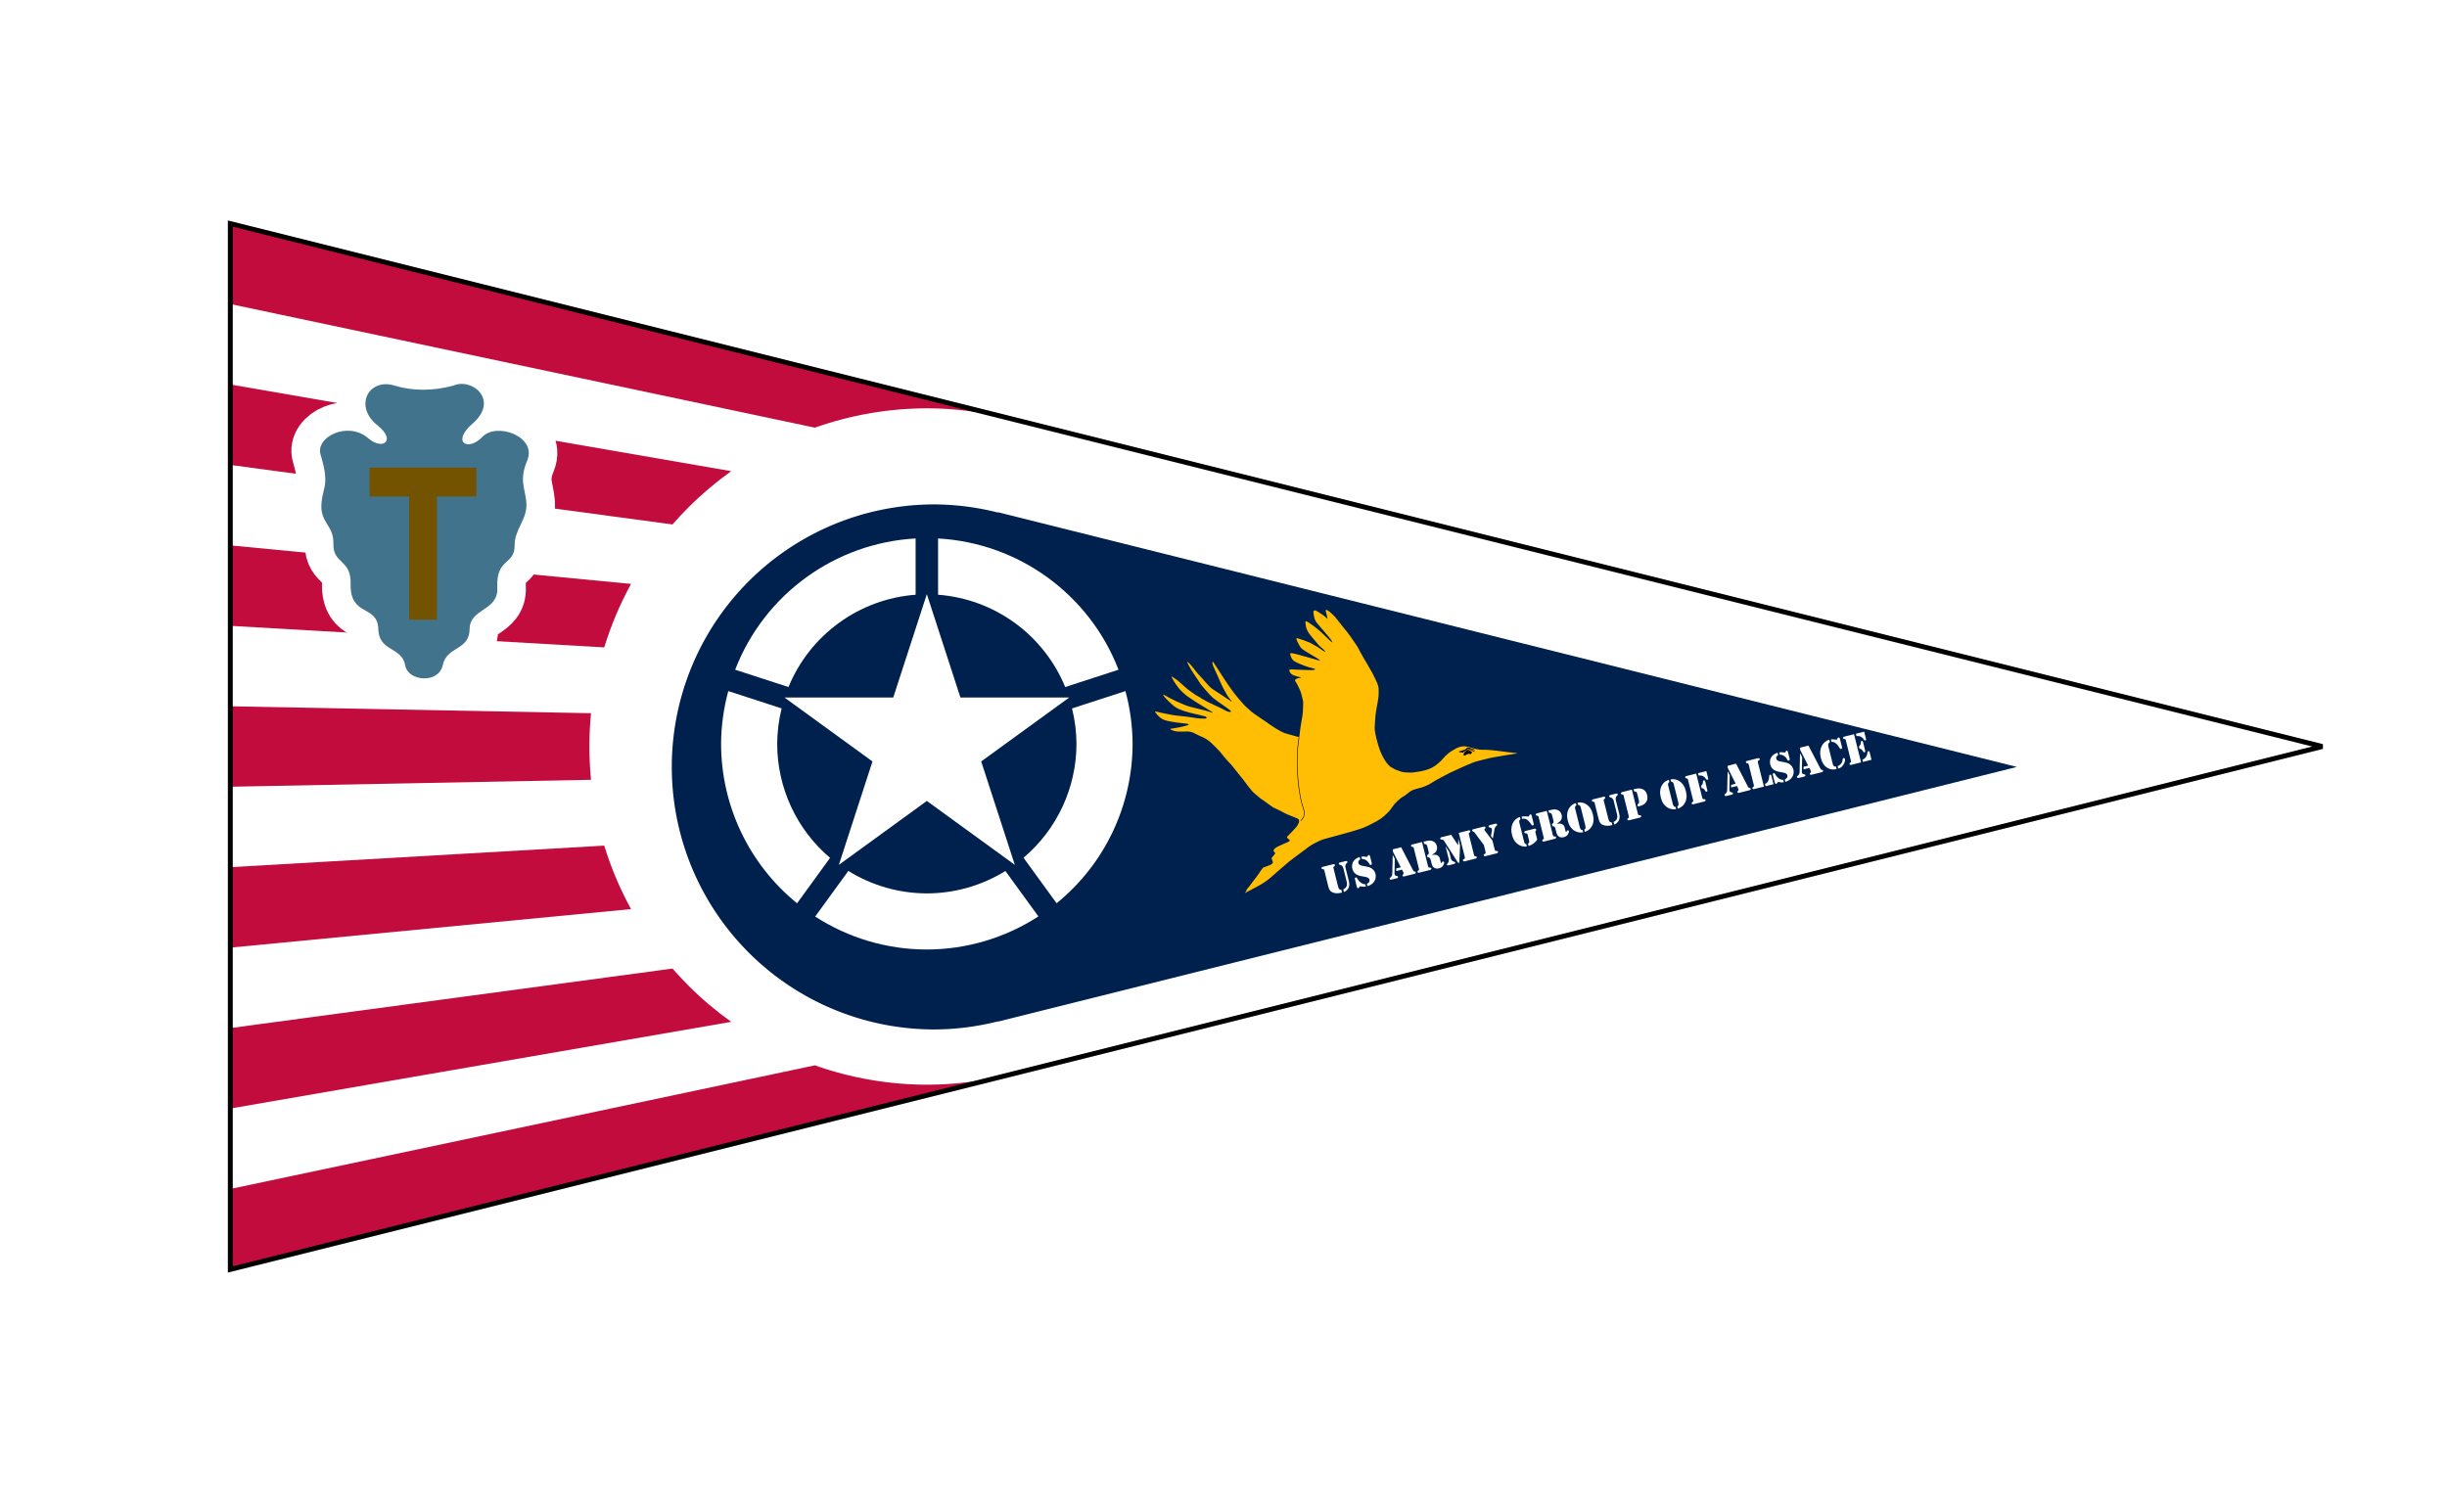 <?xml version="1.0" encoding="UTF-8" standalone="no"?>
<svg
   xmlns:dc="http://purl.org/dc/elements/1.1/"
   xmlns:cc="http://creativecommons.org/ns#"
   xmlns:rdf="http://www.w3.org/1999/02/22-rdf-syntax-ns#"
   xmlns:svg="http://www.w3.org/2000/svg"
   xmlns="http://www.w3.org/2000/svg"
   xmlns:sodipodi="http://sodipodi.sourceforge.net/DTD/sodipodi-0.dtd"
   xmlns:inkscape="http://www.inkscape.org/namespaces/inkscape"
   sodipodi:docname="USAGOA.svg"
   inkscape:version="1.0 (4035a4fb49, 2020-05-01)"
   id="svg8"
   version="1.1"
   viewBox="0 0 3961.328 2448.235"
   height="2448.235mm"
   width="3961.328mm"
   inkscape:export-filename="C:\Users\dunst\Dunstan\Life\Contents\Services\USAGOA\GraphicCharter\Vectorized\Back.png"
   inkscape:export-xdpi="29.999989"
   inkscape:export-ydpi="29.999989">
  <defs
     id="defs2" />
  <sodipodi:namedview
     id="base"
     pagecolor="#ffffff"
     bordercolor="#666666"
     borderopacity="1.0"
     inkscape:pageopacity="0.0"
     inkscape:pageshadow="2"
     inkscape:zoom="0.04"
     inkscape:cx="9270.9346"
     inkscape:cy="5967.2599"
     inkscape:document-units="mm"
     inkscape:current-layer="g2269"
     showgrid="true"
     inkscape:window-width="1920"
     inkscape:window-height="1051"
     inkscape:window-x="-9"
     inkscape:window-y="-9"
     inkscape:window-maximized="1"
     inkscape:snap-grids="false"
     inkscape:snap-object-midpoints="true"
     inkscape:snap-center="true"
     inkscape:snap-text-baseline="false"
     inkscape:snap-intersection-paths="true"
     inkscape:object-paths="true"
     inkscape:object-nodes="true"
     inkscape:snap-smooth-nodes="true"
     showguides="false"
     inkscape:snap-to-guides="true"
     inkscape:document-rotation="0">
    <inkscape:grid
       originy="22584.86"
       originx="-5307.139"
       id="grid819"
       type="xygrid" />
  </sodipodi:namedview>
  <g
     inkscape:label="Layer 1"
     inkscape:groupmode="layer"
     id="layer1"
     transform="translate(-4515.415,-20850.361)">
    <g
       id="g2269">
      <rect
         y="20850.361"
         x="4515.415"
         height="2448.235"
         width="3961.328"
         id="rect872"
         style="fill:#ffffff;fill-opacity:1;stroke:none;stroke-width:0.243;stroke-linecap:round;stroke-linejoin:round;stroke-opacity:1;paint-order:stroke fill markers" />
      <g
         transform="translate(-77.352,-40.185)"
         id="g910">
        <path
           style="fill:#c30c3e;fill-opacity:1;stroke:none;stroke-width:7.938;stroke-linecap:butt;stroke-linejoin:miter;stroke-miterlimit:4;stroke-dasharray:none;stroke-opacity:1"
           d="m 4965.608,21252.553 v 130.255 l 946.262,200.171 c 58.11,-20.558 119.812,-31.354 182.626,-31.354 44.745,0.229 89.292,5.941 132.647,17.008 l 0.164,-0.656 z m 0,260.511 v 130.258 l 715.858,96.365 c 8.261,-9.489 16.871,-18.722 25.825,-27.676 21.555,-21.554 44.723,-41.126 69.218,-58.598 z m 0,260.513 v 130.256 l 605.336,34.924 c 10.927,-35.648 25.467,-70.097 43.397,-102.801 z m 0,260.512 v 130.261 l 583.955,-11.231 c -1.763,-17.835 -2.658,-35.823 -2.658,-53.902 0,-18.078 0.894,-36.063 2.658,-53.897 z m 605.336,225.593 -605.338,34.923 v 130.256 l 648.735,-62.378 c -17.93,-32.704 -32.471,-67.154 -43.397,-102.801 z m 110.523,199.069 -715.861,96.366 v 130.258 l 810.904,-140.35 c -24.497,-17.472 -47.665,-37.045 -69.221,-58.601 -8.953,-8.952 -17.563,-18.184 -25.823,-27.673 z m 230.406,156.707 -946.267,200.172 v 130.256 l 1261.701,-315.425 -0.128,-0.51 c -43.373,11.02 -87.933,16.683 -132.684,16.86 -62.814,0 -124.513,-10.795 -182.623,-31.353 z"
           id="path1148-4-2-4-9"
           inkscape:connector-curvature="0" />
        <path
           inkscape:connector-curvature="0"
           style="opacity:1;fill:#00204e;fill-opacity:1;fill-rule:evenodd;stroke:none;stroke-width:30;stroke-linecap:round;stroke-linejoin:round;stroke-miterlimit:4;stroke-dasharray:none;stroke-dashoffset:0;stroke-opacity:1;paint-order:fill markers stroke"
           d="m 26026.67,77756.033 a 1603.97,1603.97 0 0 0 -1603.969,1603.971 1603.97,1603.97 0 0 0 1603.969,1603.971 1603.97,1603.97 0 0 0 388.644,-49.379 l 0.372,1.482 6224.314,-1556.076 -6224.314,-1556.082 -0.483,1.928 a 1603.97,1603.97 0 0 0 -388.533,-49.815 z"
           transform="matrix(0.265,0,0,0.265,-791.724,1101.886)"
           id="path2062-0" />
        <g
           id="g1382-7-0"
           transform="matrix(0.179,0,0,0.179,4901.228,18419.018)"
           style="fill:#ffffff;fill-opacity:1">
          <path
             inkscape:connector-curvature="0"
             id="path1243-3-3-0"
             d="m 7454.542,21630.187 -795.599,-2448.602 -795.599,2448.602 2082.905,-1513.319 H 5371.636 Z"
             style="fill:#ffffff;fill-opacity:1;stroke:none;stroke-width:0.264px;stroke-linecap:butt;stroke-linejoin:miter;stroke-opacity:1" />
          <path
             d="m 6557.444,18678.027 v 508.98 c -510.305,38.532 -955.226,361.621 -1149.796,834.948 l -482.26,-156.696 c 263.529,-682.011 902.036,-1146.491 1632.055,-1187.232 z m 202.996,0 v 508.98 c 510.305,38.532 955.226,361.621 1149.796,834.948 l 482.26,-156.696 c -263.529,-682.011 -902.036,-1146.491 -1632.055,-1187.232 z m 1694.635,1380.343 -483.187,156.997 c 26.157,104.637 39.711,212.026 40.374,319.88 -0.573,397.264 -175.668,774.213 -478.862,1030.908 l 299.011,411.555 c 434.398,-352.975 686.834,-882.737 687.345,-1442.463 -0.828,-161.088 -22.57,-321.387 -64.681,-476.877 z m -3591.852,0.135 c -42.24,155.427 -64.121,315.681 -65.096,476.742 0.385,559.786 252.755,1089.656 687.153,1442.727 l 298.458,-410.792 c -303.19,-257.068 -478.03,-634.432 -478.116,-1031.935 0.564,-107.873 14.025,-215.292 40.094,-319.97 z m 1085.605,1626.81 -299.747,412.566 c 300.892,194.547 651.553,298.087 1009.86,298.181 358.125,-0.64 708.457,-104.608 1008.955,-299.428 l -298.427,-410.749 c -213.458,132.159 -459.47,202.335 -710.528,202.682 -250.972,-0.595 -496.835,-70.967 -710.114,-203.252 z"
             style="opacity:1;fill:#ffffff;fill-opacity:1;fill-rule:evenodd;stroke:none;stroke-width:9.99;stroke-linecap:round;stroke-linejoin:round;stroke-miterlimit:4;stroke-dasharray:none;stroke-dashoffset:0;stroke-opacity:1;paint-order:normal"
             id="path1126-3-4-6-9"
             inkscape:connector-curvature="0" />
        </g>
        <g
           id="g874"
           transform="matrix(0.896,-0.224,0.224,0.896,6716.441,22034.451)">
          <path
             style="fill:#ffbe03;fill-opacity:1;stroke-width:0.353"
             d="m -193.311,288.274 c -0.114,-0.184 0.596,-0.62 1.576,-0.968 1.561,-0.555 1.827,-0.794 2.131,-1.926 0.381,-1.413 2.041,-3.068 4.165,-4.152 0.736,-0.375 2.378,-1.625 3.648,-2.776 1.271,-1.151 3.641,-3.093 5.267,-4.314 1.626,-1.221 3.989,-3.123 5.25,-4.227 1.261,-1.104 3.018,-2.495 3.903,-3.092 0.886,-0.597 3.055,-2.407 4.821,-4.024 4.725,-4.324 9.565,-8.501 10.628,-9.171 0.687,-0.433 2.456,-0.692 6.726,-0.982 6.27,-0.426 10.33,-1.428 11.964,-2.953 0.775,-0.723 0.814,-0.959 0.652,-3.944 -0.095,-1.746 -0.281,-3.587 -0.414,-4.09 -0.264,-0.998 0.138,-1.368 5.682,-5.231 2.613,-1.82 3.276,-2.851 2.337,-3.63 -0.925,-0.767 -1.541,-2.681 -1.291,-4.012 0.174,-0.926 0.61,-1.489 1.773,-2.289 2.582,-1.777 5.614,-2.663 13.721,-4.012 4.269,-0.71 8.475,-1.454 9.349,-1.652 0.873,-0.199 2.446,-0.504 3.495,-0.677 1.846,-0.306 3.561,-1.396 3.561,-2.264 0,-0.217 -0.794,-1.333 -1.764,-2.481 -1.277,-1.511 -1.764,-2.384 -1.764,-3.165 0,-1.171 0.324,-1.404 9.525,-6.844 2.037,-1.205 5.245,-3.295 7.128,-4.645 1.883,-1.35 3.555,-2.455 3.715,-2.455 0.16,0 1.169,-0.913 2.241,-2.028 3.891,-4.049 4.472,-4.868 4.896,-6.911 0.656,-3.161 -0.001,-3.996 -6.867,-8.72 -7.676,-5.28 -13.712,-10.102 -19.226,-15.357 -1.649,-1.572 -4.904,-4.295 -7.232,-6.052 -4.718,-3.56 -5.363,-4.185 -9.056,-8.77 -3.992,-4.956 -7.303,-8.856 -9.837,-11.585 -2.995,-3.225 -4.684,-5.33 -7.235,-9.016 -1.141,-1.649 -3.038,-4.269 -4.215,-5.821 -2.72,-3.588 -5.403,-8.839 -8.938,-17.493 -3.546,-8.682 -6.083,-14.394 -10.721,-24.135 -4.77,-10.018 -5.755,-12.162 -6.08,-13.232 -0.46,-1.513 -3.346,-7.071 -5.685,-10.95 -1.234,-2.047 -3.844,-7.206 -5.798,-11.465 -1.955,-4.259 -3.732,-8.061 -3.949,-8.449 -0.217,-0.388 -1.316,-2.414 -2.443,-4.503 -1.126,-2.088 -3.141,-5.501 -4.478,-7.585 -1.337,-2.083 -3.477,-5.5 -4.756,-7.593 -3.327,-5.445 -9.644,-11.764 -16.822,-16.828 -1.455,-1.027 -4.075,-3.237 -5.821,-4.913 -2.278,-2.185 -4.022,-3.492 -6.174,-4.625 -4.081,-2.148 -5.32,-2.548 -13.062,-4.217 -7.599,-1.638 -10.679,-2.521 -13.22,-3.791 -4.681,-2.34 -8.29,-4.946 -8.29,-5.986 0,-0.604 0.647,-0.586 8.797,0.249 4.693,0.481 9.37,0.701 14.817,0.697 8.349,-0.005 9.547,-0.12 9.547,-0.918 0,-0.915 -1.295,-1.785 -4.089,-2.749 -1.535,-0.529 -3.584,-1.29 -4.554,-1.689 -1.983,-0.816 -6.626,-2.576 -11.113,-4.211 -3.347,-1.22 -11.565,-4.908 -15.346,-6.888 -7.239,-3.79 -10.701,-7.402 -14.457,-15.085 -2.324,-4.754 -2.67,-5.849 -1.849,-5.849 0.613,0 4.999,2.129 6.978,3.387 0.885,0.562 3.663,1.956 6.174,3.097 2.511,1.141 6.47,2.988 8.799,4.106 7.882,3.783 10.658,4.926 18.037,7.43 4.049,1.374 9.823,3.539 12.831,4.81 3.007,1.272 6.5,2.7 7.761,3.174 1.261,0.474 4.063,1.643 6.226,2.598 2.163,0.955 4.133,1.737 4.379,1.737 0.245,0 2.388,0.632 4.76,1.404 5.294,1.722 7.907,2.106 8.605,1.265 0.415,-0.5 0.404,-0.757 -0.072,-1.756 -0.462,-0.97 -1.305,-1.55 -4.908,-3.379 -2.392,-1.214 -4.76,-2.497 -5.261,-2.851 -0.501,-0.354 -3.993,-2.149 -7.761,-3.99 -3.768,-1.841 -7.848,-3.993 -9.068,-4.781 -1.22,-0.789 -3.045,-1.851 -4.057,-2.362 -1.012,-0.51 -2.475,-1.367 -3.251,-1.905 -0.776,-0.537 -3.241,-2.166 -5.477,-3.62 -5.045,-3.28 -9.707,-7.993 -13.18,-13.322 -1.32,-2.026 -3.437,-5.271 -4.703,-7.212 -2.615,-4.007 -6.089,-10.895 -6.094,-12.083 -0.004,-1.002 0.744,-1.02 1.618,-0.039 0.37,0.415 1.942,1.869 3.494,3.231 1.552,1.362 4.489,4.074 6.526,6.026 2.037,1.953 5.292,4.733 7.232,6.179 1.94,1.446 5.346,4.07 7.568,5.831 8.295,6.574 11.278,8.449 23.476,14.758 13.435,6.949 21.076,11.244 24.407,13.721 0.96,0.714 1.69,1.016 2.087,0.863 0.653,-0.251 -2.669,-3.858 -12.215,-13.264 -9.137,-9.003 -16.312,-16.65 -23.926,-25.501 -3.204,-3.725 -9.333,-13.239 -10.628,-16.499 -0.651,-1.639 -1.536,-3.694 -1.967,-4.567 -2.371,-4.804 -6.386,-18.233 -5.666,-18.953 0.265,-0.265 3.24,2.784 6.214,6.37 1.26,1.52 2.585,3.107 2.943,3.528 0.359,0.421 3.454,4.96 6.879,10.089 4.555,6.819 7.117,10.278 9.539,12.876 1.821,1.954 4.314,4.836 5.54,6.404 1.226,1.569 3.664,4.08 5.42,5.581 1.755,1.501 3.191,2.867 3.191,3.034 0,0.534 6.587,6.915 11.581,11.221 4.379,3.775 12.674,10.538 18.454,15.045 1.234,0.963 3.752,3.199 5.596,4.969 3.51,3.371 6.025,5.114 8.406,5.828 3.078,0.922 3.344,-0.559 0.659,-3.673 -1.029,-1.194 -2.73,-3.282 -3.779,-4.64 -1.049,-1.358 -3.213,-3.856 -4.809,-5.55 -4.245,-4.508 -11.989,-13.705 -14.31,-16.994 -2.909,-4.123 -4.671,-7.232 -8.721,-15.379 -1.977,-3.978 -3.76,-7.535 -3.963,-7.904 -2.157,-3.93 -3.11,-6.333 -5.466,-13.791 -0.306,-0.97 -1.434,-4.066 -2.505,-6.879 -3.808,-9.999 -7.23,-21.502 -8.043,-27.039 -0.251,-1.711 -0.251,-1.712 0.476,-1.064 1.998,1.781 4.837,6.85 7.937,14.173 2.946,6.96 6.326,13.827 8.158,16.575 0.906,1.358 2.047,3.343 2.536,4.41 1.665,3.632 2.784,5.813 5.256,10.24 1.358,2.432 2.853,5.18 3.321,6.105 1.243,2.454 6.759,8.762 17.145,19.607 3.983,4.159 10.128,10.94 12.977,14.319 1.719,2.039 1.395,0.493 -0.921,-4.399 -1.285,-2.714 -2.59,-5.931 -2.899,-7.147 -0.309,-1.217 -1.26,-4.593 -2.112,-7.503 -2.136,-7.296 -4.419,-18.495 -6.148,-30.163 -0.388,-2.619 -1.345,-7.914 -2.127,-11.765 -1.822,-8.977 -1.858,-13.321 -0.113,-13.896 0.556,-0.183 1.107,1.16 3.872,9.433 1.264,3.784 3.062,9.022 3.994,11.642 0.932,2.619 2.809,8.176 4.171,12.347 1.361,4.172 3.512,10.15 4.779,13.286 1.267,3.136 2.881,7.263 3.588,9.172 2.754,7.441 12.647,27.919 15.8,32.704 5.068,7.693 7.336,11.105 8.242,12.4 1.503,2.149 6.409,7.918 11.18,13.146 2.351,2.577 5.683,6.228 7.403,8.114 1.721,1.886 4.002,4.58 5.07,5.987 1.068,1.407 2.061,2.558 2.207,2.558 0.146,0 1.513,1.468 3.038,3.263 5.453,6.418 14.937,15.379 19.012,17.966 1.358,0.862 4.754,2.801 7.546,4.309 2.792,1.508 7.139,4.007 9.661,5.552 2.521,1.545 4.839,2.761 5.15,2.701 0.647,-0.125 1.754,-2.696 4.448,-10.332 1.027,-2.91 2.518,-6.693 3.314,-8.406 0.796,-1.713 1.68,-3.618 1.963,-4.233 0.284,-0.616 1,-2.356 1.593,-3.867 0.592,-1.511 1.547,-3.678 2.121,-4.816 2.22,-4.398 4.996,-12.637 7.758,-23.032 1.091,-4.104 1.099,-4.204 1.065,-12.524 -0.037,-9.016 -0.136,-9.942 -2.004,-18.794 -1.181,-5.596 -1.496,-6.763 -2.751,-10.207 -0.54,-1.482 -0.535,-1.612 0.102,-2.469 1.073,-1.446 2.902,-1.868 7.403,-1.707 2.54,0.091 3.934,0.015 3.86,-0.208 -0.152,-0.456 -0.78,-0.771 -2.721,-1.362 -1.981,-0.604 -10.484,-6.161 -11.776,-7.696 -1.516,-1.802 -2.328,-3.69 -2.566,-5.971 -0.42,-4.022 0.34,-4.047 11.64,-0.377 4.105,1.333 10.401,3.163 13.991,4.066 3.59,0.903 8.288,2.195 10.441,2.87 3.02,0.948 4.391,1.204 5.997,1.121 1.799,-0.093 2.096,-0.207 2.187,-0.842 0.089,-0.62 -0.513,-1.023 -3.881,-2.601 -2.192,-1.027 -5.097,-2.623 -6.455,-3.546 -1.358,-0.924 -4.057,-2.703 -5.997,-3.953 -5.283,-3.404 -12.255,-8.865 -15.696,-12.296 -1.998,-1.992 -3.554,-6.123 -3.789,-10.057 -0.106,-1.781 -0.084,-3.675 0.05,-4.208 0.219,-0.874 0.36,-0.95 1.443,-0.774 1.599,0.259 6.479,2.569 11.465,5.426 2.231,1.279 5.644,3.236 7.585,4.349 1.94,1.113 4.401,2.463 5.468,3 1.067,0.537 6.006,3.414 10.974,6.393 6.619,3.97 9.335,5.418 10.16,5.418 0.888,0 1.064,-0.11 0.835,-0.52 -0.494,-0.883 -6.649,-7.138 -13.027,-13.238 -7.139,-6.828 -12.846,-13.203 -14.089,-15.735 -1.087,-2.216 -3.547,-11.874 -3.782,-14.85 -0.117,-1.483 -0.025,-2.389 0.287,-2.815 0.441,-0.603 0.515,-0.603 1.802,0.011 2.188,1.043 17.875,11.521 18.833,12.579 0.485,0.536 2.628,2.526 4.762,4.423 5.946,5.285 8.509,7.858 10.664,10.704 2.826,3.734 5.862,6.742 6.803,6.742 0.588,0 0.741,-0.163 0.613,-0.651 -0.221,-0.846 -7.282,-11.344 -7.63,-11.344 -0.146,0 -0.639,-0.913 -1.094,-2.028 -0.456,-1.116 -2.438,-5.203 -4.405,-9.084 -6.613,-13.045 -7.928,-16.289 -8.871,-21.872 -0.555,-3.287 -0.461,-7.36 0.27,-11.642 0.705,-4.131 1.589,-4.065 5.873,0.441 6.522,6.859 16.448,19.978 20.354,26.899 1.53,2.712 3.089,5.196 8.115,12.926 0.901,1.386 2.046,2.894 2.544,3.351 l 0.906,0.832 -0.242,-1.587 c -0.509,-3.343 -4.483,-11.831 -16.699,-35.661 -2.091,-4.08 -2.551,-5.314 -3.091,-8.29 -0.572,-3.152 -0.592,-4.054 -0.204,-9.141 0.406,-5.319 0.484,-5.7 1.354,-6.615 0.678,-0.712 1.265,-0.97 2.209,-0.97 1.18,0 1.635,0.357 5.507,4.322 5.633,5.767 8.654,9.368 10.804,12.876 0.981,1.601 1.88,2.91 1.999,2.91 0.119,0 0.213,-3.532 0.21,-7.849 l -0.006,-7.849 1.132,-0.109 c 0.968,-0.094 1.392,0.161 2.941,1.764 1.984,2.054 6.983,9.393 9.145,13.426 0.754,1.407 2.559,5.336 4.01,8.732 2.7,6.315 5.929,13.531 7.183,16.051 0.386,0.776 1.5,2.999 2.476,4.939 0.975,1.94 2.597,5.75 3.604,8.467 1.006,2.716 2.235,5.971 2.731,7.232 0.496,1.261 1.598,4.248 2.449,6.638 0.851,2.39 1.713,4.653 1.914,5.03 0.632,1.182 2.425,7.752 3.168,11.615 0.392,2.037 1.728,6.959 2.969,10.936 1.241,3.978 3.391,11.28 4.777,16.228 1.386,4.948 2.817,10.028 3.18,11.289 1.141,3.971 1.821,6.772 2.484,10.231 0.353,1.843 0.892,4.304 1.197,5.468 1.146,4.371 1.965,9.909 1.953,13.203 -0.013,3.532 -0.313,5.297 -1.891,11.139 -2.222,8.225 -2.356,8.558 -12.221,30.359 -1.322,2.921 -3.138,7.604 -4.035,10.407 -0.898,2.803 -2.409,7.477 -3.359,10.387 -2.104,6.448 -2.407,7.601 -3.061,11.642 -0.838,5.183 -1.007,20.811 -0.325,29.986 0.638,8.589 0.808,9.797 2.383,16.933 2.136,9.679 5.523,17.721 9.312,22.109 2.223,2.575 8.92,8.406 9.654,8.406 0.166,0 1.232,0.68 2.369,1.512 5.141,3.759 7.407,4.786 16.008,7.251 6.243,1.789 6.448,1.821 18.378,2.871 8.866,0.78 17.733,0.274 24.221,-1.383 4.674,-1.193 7.713,-2.402 12.781,-5.081 5.672,-2.999 5.316,-2.786 8.317,-4.982 3.102,-2.271 9.552,-6.142 10.711,-6.429 0.497,-0.123 1.459,-0.589 2.138,-1.036 1.784,-1.174 14.437,-5.027 17.992,-5.48 4.349,-0.553 9.564,-0.188 12.364,0.867 2.867,1.08 8.642,3.954 10.037,4.995 0.582,0.434 3.928,2.243 7.434,4.02 4.813,2.439 7.148,3.411 9.525,3.965 6.485,1.514 12.105,3.122 15.336,4.388 1.834,0.719 5.081,1.911 7.215,2.649 3.574,1.237 12.289,4.609 24.165,9.35 2.619,1.046 6.58,2.487 8.802,3.202 4.898,1.578 4.491,2.019 -1.217,1.32 -2.134,-0.261 -8.246,-0.794 -13.582,-1.185 -5.336,-0.39 -13.829,-1.061 -18.874,-1.491 -7.755,-0.661 -11.462,-0.776 -23.989,-0.745 -13.41,0.033 -15.252,0.109 -19.403,0.797 -2.522,0.418 -7.364,1.159 -10.76,1.646 -3.395,0.487 -7.92,1.278 -10.054,1.757 -2.134,0.479 -7.214,1.424 -11.289,2.1 -8,1.327 -13.802,2.619 -26.458,5.89 -4.463,1.153 -9.256,2.386 -10.651,2.739 -1.395,0.353 -4.889,1.44 -7.763,2.416 -8.644,2.936 -15.549,3.94 -27.086,3.94 -9.257,0 -12.108,0.653 -19.877,4.552 -2.478,1.244 -5.03,2.173 -10.294,3.749 -2.547,0.762 -11.16,5.219 -14.485,7.495 -1.444,0.988 -4.054,3.094 -5.8,4.679 -3.091,2.806 -7.962,6.69 -8.389,6.69 -0.117,0 -1.611,0.852 -3.32,1.893 -8.98,5.47 -17.352,8.592 -30.448,11.351 -2.425,0.511 -6.33,1.39 -8.677,1.953 -7.266,1.743 -22.524,2.743 -47.944,3.143 -32.992,0.519 -34.589,0.589 -39.864,1.763 -2.522,0.561 -5.935,1.295 -7.585,1.631 -6.044,1.232 -13.98,3.982 -20.157,6.986 -2.205,1.072 -5.506,2.436 -7.336,3.03 -1.83,0.594 -7.428,2.901 -12.44,5.127 -5.012,2.226 -9.192,4.046 -9.287,4.046 -0.486,0 -8.321,3.711 -9.706,4.597 -0.88,0.563 -3.658,1.955 -6.174,3.094 -2.516,1.139 -7.273,3.531 -10.571,5.316 -8.268,4.475 -19.487,10.056 -21.946,10.917 -1.124,0.394 -3.948,1.46 -6.276,2.369 -2.328,0.909 -7.25,2.419 -10.936,3.355 -3.687,0.936 -10.8,2.744 -15.808,4.018 -9.366,2.383 -10.286,2.554 -10.64,1.982 z"
             id="path880"
             inkscape:connector-curvature="0" />
          <path
             style="fill:#000000;fill-opacity:1;stroke-width:0.353"
             d="m 237.825,148.039 c -0.569,-0.431 -0.6,-0.653 -0.247,-1.724 0.223,-0.677 0.653,-1.435 0.954,-1.685 0.301,-0.25 0.68,-0.802 0.842,-1.227 0.198,-0.52 0.906,-0.974 2.168,-1.388 1.031,-0.339 2.62,-1.002 3.531,-1.474 2.199,-1.139 3.015,-0.96 4.375,0.96 0.619,0.873 1.728,2.184 2.466,2.913 l 1.342,1.325 -1.376,1.409 c -0.757,0.775 -1.548,1.409 -1.759,1.409 -0.211,0 -1.006,-0.318 -1.767,-0.706 -0.852,-0.434 -2.08,-0.706 -3.194,-0.706 -0.996,0 -2.733,0.318 -3.861,0.706 -2.408,0.828 -2.616,0.84 -3.475,0.189 z m 9.844,-4.806 c 0.364,-0.588 -0.454,-1.263 -0.941,-0.776 -0.407,0.407 -0.152,1.16 0.393,1.16 0.171,0 0.418,-0.173 0.548,-0.384 z m 8.093,2.04 c -0.775,-0.605 -2.549,-2.167 -3.943,-3.471 -3.66,-3.425 -4.053,-3.647 -5.315,-2.994 -0.562,0.291 -1.222,0.769 -1.465,1.062 -0.437,0.527 -2.931,1.161 -5.327,1.354 -1.055,0.085 -1.251,0.241 -1.346,1.07 -0.061,0.534 -0.173,0.97 -0.249,0.97 -0.076,0 -0.945,-0.476 -1.932,-1.058 -0.987,-0.582 -2.081,-1.058 -2.431,-1.058 -1.133,0 -2.907,-1.089 -2.786,-1.711 0.099,-0.507 0.792,-0.588 5.399,-0.631 4.589,-0.042 5.519,-0.15 7.05,-0.818 0.97,-0.423 2.109,-1.092 2.531,-1.487 0.669,-0.627 0.916,-0.667 1.94,-0.315 0.645,0.221 2.047,0.943 3.114,1.604 1.067,0.661 3.052,1.78 4.41,2.487 1.358,0.707 2.776,1.583 3.151,1.946 0.615,0.596 0.625,0.683 0.101,0.884 -0.328,0.126 -1.009,-0.079 -1.564,-0.47 -0.54,-0.381 -1.793,-1.102 -2.784,-1.601 -0.991,-0.499 -2.307,-1.333 -2.925,-1.853 -0.618,-0.52 -1.204,-0.865 -1.301,-0.768 -0.098,0.098 1.576,1.653 3.719,3.456 2.143,1.803 3.897,3.48 3.897,3.726 0,0.859 -0.543,0.769 -1.942,-0.323 z"
             id="path876"
             inkscape:connector-curvature="0"
             sodipodi:nodetypes="ccccccccccscsccccscccccccscsccccccccccccccsc" />
          <path
             style="fill:none;stroke:#000000;stroke-width:1;stroke-linecap:round;stroke-linejoin:round;stroke-miterlimit:4;stroke-dasharray:none;stroke-opacity:1"
             d="m -35.012,47.103 c -20.847,49.445 -23.52,101.562 -23.252,113.055 0.267,11.493 4.037,21.703 -8.939,29.226"
             id="path899"
             inkscape:connector-curvature="0" />
        </g>
        <g
           style="font-style:normal;font-variant:normal;font-weight:normal;font-stretch:normal;font-size:70.556px;line-height:1.25;font-family:Arial;-inkscape-font-specification:Arial;letter-spacing:0px;word-spacing:0px;fill:#ffffff;fill-opacity:1;stroke:none;stroke-width:0.265"
           id="text2152"
           transform="rotate(-14.018)"
           aria-label="US ARMY GROUP OF ALSACE">
          <path
             id="path850"
             style="font-style:normal;font-variant:normal;font-weight:normal;font-stretch:normal;font-size:70.556px;font-family:Stencil;-inkscape-font-specification:Stencil;fill:#ffffff;fill-opacity:1;stroke-width:0.265"
             d="m 1134.397,23294.553 v -27.01 q 0,-1.205 -0.413,-1.757 -0.207,-0.31 -0.413,-0.379 -0.172,-0.103 -1.309,-0.482 -1.378,-0.448 -1.378,-1.826 0,-0.896 0.655,-1.343 0.689,-0.483 1.929,-0.483 h 0.896 15.365 0.896 l 1.24,0.138 q 0.586,0.172 0.965,0.62 0.379,0.448 0.379,1.068 0,1.378 -1.378,1.826 -1.137,0.379 -1.344,0.482 -0.172,0.07 -0.379,0.379 -0.413,0.552 -0.413,1.757 v 28.905 q 0,2.928 0.138,4.099 0.172,1.137 0.654,2.067 0.448,0.862 0.999,1.241 0.551,0.379 2.102,0.861 v 4.513 h -0.758 q -4.479,0 -7.441,-0.792 -3.48,-0.931 -6.098,-2.756 -2.618,-1.826 -3.721,-4.1 -1.171,-2.412 -1.171,-7.028 z m 22.359,14.676 v -4.513 q 3.445,-0.448 5.753,-2.825 2.618,-2.722 2.618,-7.82 v -22.462 q 0,-4.72 -3.617,-6.581 -1.068,-0.551 -1.413,-0.93 -0.31,-0.413 -0.31,-1.171 0,-0.896 0.655,-1.275 0.654,-0.379 2.136,-0.379 h 8.441 q 1.068,0 1.413,0.07 0.379,0.03 0.724,0.241 0.896,0.517 0.896,1.413 0,0.758 -0.551,1.274 -0.172,0.173 -1.481,0.931 -1.516,0.826 -2.377,2.549 -0.861,1.688 -0.861,3.859 v 22.496 q 0,5.788 -2.549,9.508 -1.86,2.757 -5.34,4.41 -1.722,0.827 -4.134,1.206 z" />
          <path
             id="path852"
             style="font-style:normal;font-variant:normal;font-weight:normal;font-stretch:normal;font-size:70.556px;font-family:Stencil;-inkscape-font-specification:Stencil;fill:#ffffff;fill-opacity:1;stroke-width:0.265"
             d="m 1195.169,23260.343 v 3.962 q -2.136,0.586 -3.273,1.826 -1.102,1.206 -1.102,2.997 0,1.723 0.93,3.032 0.93,1.274 3.032,2.446 1.447,0.792 6.546,3.031 3.101,1.344 4.789,2.446 1.723,1.068 3.238,2.688 4.065,4.272 4.065,10.163 0,4.444 -2.205,8.13 -2.205,3.686 -6.063,5.788 -2.067,1.102 -4.548,1.722 -2.446,0.655 -4.582,0.655 v -3.927 q 2.997,-0.724 4.306,-1.999 1.343,-1.309 1.343,-3.514 0,-2.308 -2.067,-4.065 -1.378,-1.137 -5.237,-2.825 -4.237,-1.86 -5.822,-2.652 -1.55,-0.793 -2.997,-1.861 -6.477,-4.616 -6.477,-12.299 0,-3.927 1.619,-7.235 1.619,-3.341 4.513,-5.374 4.031,-2.825 9.991,-3.135 z m 2.722,3.962 v -3.79 q 2.067,0.138 3.583,0.552 1.516,0.378 4.306,1.55 0.689,0.275 1.137,0.275 0.655,0 0.965,-0.447 l 0.758,-1 q 0.551,-0.757 1.344,-0.757 0.93,0 1.344,0.689 0.448,0.654 0.448,2.101 v 11.369 q 0,0.999 -0.586,1.654 -0.551,0.62 -1.447,0.62 -0.689,0 -1.275,-0.448 -0.31,-0.276 -0.517,-0.655 -0.172,-0.413 -0.344,-1.343 -0.379,-1.688 -1.309,-3.48 -0.93,-1.791 -2.17,-3.204 -2.481,-2.79 -6.236,-3.686 z m -4.513,40.997 v 3.927 q -2.825,0 -6.236,-1.619 -1.275,-0.586 -1.757,-0.758 -0.482,-0.172 -0.93,-0.172 -0.689,0 -1.034,0.241 -0.344,0.206 -1.103,1.102 -0.62,0.758 -1.343,0.758 -1.929,0 -1.929,-2.963 v -12.54 q 0,-0.964 0.551,-1.619 0.551,-0.689 1.378,-0.723 0.758,-0.03 1.171,0.447 0.448,0.448 0.758,1.62 0.792,2.962 2.274,5.546 1.516,2.584 3.514,4.375 2.033,1.861 4.685,2.378 z" />
          <path
             id="path854"
             style="font-style:normal;font-variant:normal;font-weight:normal;font-stretch:normal;font-size:70.556px;font-family:Stencil;-inkscape-font-specification:Stencil;fill:#ffffff;fill-opacity:1;stroke-width:0.265"
             d="m 1250.29,23261.273 h 13.884 l 9.577,40.48 q 0.276,1.068 0.62,1.895 0.31,0.655 1.378,1.068 0.896,0.379 1.24,0.758 0.344,0.379 0.344,1.033 0,1.792 -2.687,1.792 h -17.191 q -1.034,0 -1.654,-0.482 -0.62,-0.517 -0.62,-1.344 0,-0.689 0.276,-1.034 0.276,-0.344 1.24,-0.861 0.689,-0.344 0.965,-0.758 0.276,-0.413 0.276,-1.033 0,-0.586 -0.103,-1.034 l -1.102,-4.995 h -9.612 l 0.93,-4.1 h 7.717 l -6.339,-28.009 z m -2.377,8.751 1.757,7.131 -6.098,22.255 q -0.276,0.965 -0.276,1.792 0,2.17 2.033,3.101 l 1.206,0.551 q 1.137,0.516 1.137,1.722 0,1.723 -2.515,1.723 h -8.751 q -1.275,0 -2.033,-0.517 -0.724,-0.551 -0.724,-1.481 0,-0.999 1.516,-1.654 1.413,-0.62 2.067,-1.102 0.689,-0.517 1.309,-1.378 0.965,-1.413 1.585,-3.756 z" />
          <path
             id="path856"
             style="font-style:normal;font-variant:normal;font-weight:normal;font-stretch:normal;font-size:70.556px;font-family:Stencil;-inkscape-font-specification:Stencil;fill:#ffffff;fill-opacity:1;stroke-width:0.265"
             d="m 1298.97,23261.273 v 40.48 q 0,1.344 0.517,1.929 0.276,0.345 0.517,0.448 0.241,0.07 1.585,0.414 1.654,0.379 1.654,1.894 0,0.896 -0.896,1.447 -0.655,0.414 -2.171,0.414 h -1.171 -15.365 -0.896 q -1.24,0 -1.929,-0.448 -0.655,-0.482 -0.655,-1.344 0,-1.412 1.378,-1.86 1.137,-0.379 1.309,-0.448 0.207,-0.103 0.413,-0.413 0.413,-0.551 0.413,-1.757 v -34.486 q 0,-1.205 -0.413,-1.757 -0.207,-0.31 -0.413,-0.379 -0.172,-0.103 -1.309,-0.482 -1.378,-0.448 -1.378,-1.86 0,-0.862 0.655,-1.309 0.689,-0.483 1.929,-0.483 h 0.896 z m 10.576,23.978 q 3.17,0.482 4.858,1.068 1.723,0.586 3.101,1.585 1.447,1.068 2.205,2.549 0.792,1.482 0.792,3.135 v 7.132 q 0,1.102 0.724,1.102 0.276,0 0.448,-0.138 0.207,-0.172 0.551,-0.62 0.861,-1.171 1.757,-1.171 0.586,0 1.171,0.62 0.586,0.62 0.586,1.24 0,1.068 -1.034,2.618 -0.999,1.516 -2.515,2.722 -1.413,1.137 -3.066,1.619 -1.654,0.517 -3.893,0.517 -4.548,0 -7.097,-2.584 -2.549,-2.618 -2.549,-7.269 v -5.788 q 0,-1.929 -0.034,-2.239 -0.172,-1.378 -0.965,-2.377 -0.999,-1.206 -2.86,-1.413 v -3.686 q 1.86,-0.276 2.653,-0.965 0.689,-0.62 0.93,-1.412 0.276,-0.792 0.276,-2.343 v -9.129 q 0,-2.171 -0.861,-3.239 -0.827,-1.068 -3.032,-1.688 v -3.824 h 0.896 q 3.824,0 6.511,0.276 3.996,0.379 7.131,2.618 4.513,3.204 4.513,9.13 0,4.857 -3.032,7.958 -1.275,1.309 -2.997,2.136 -1.688,0.827 -5.168,1.86 z" />
          <path
             id="path858"
             style="font-style:normal;font-variant:normal;font-weight:normal;font-stretch:normal;font-size:70.556px;font-family:Stencil;-inkscape-font-specification:Stencil;fill:#ffffff;fill-opacity:1;stroke-width:0.265"
             d="m 1360.292,23261.273 h 15.296 0.93 q 2.584,0 2.584,1.792 0,1.412 -1.378,1.86 -1.137,0.379 -1.344,0.482 -0.172,0.07 -0.379,0.379 -0.413,0.552 -0.413,1.757 v 34.486 q 0,1.206 0.413,1.757 0.207,0.31 0.379,0.413 0.207,0.07 1.344,0.448 1.378,0.448 1.378,1.86 0,1.792 -2.584,1.792 h -0.93 -15.331 -1.137 q -1.516,0 -2.308,-0.448 -0.758,-0.482 -0.758,-1.413 0,-1.515 1.654,-1.894 1.344,-0.345 1.585,-0.414 0.241,-0.103 0.482,-0.413 0.517,-0.62 0.517,-1.964 z m -12.678,0 6.787,19.327 2.997,-10.438 v 11.437 l -7.958,26.7 h -1.826 l -13.367,-39.653 q -0.689,-1.998 -1.447,-2.687 -0.448,-0.448 -1.55,-0.655 -2.239,-0.482 -2.239,-2.136 0,-0.896 0.62,-1.378 0.655,-0.517 1.86,-0.517 z m -13.367,15.848 3.652,10.404 v 10.37 q 0,1.584 0.103,2.273 0.138,0.689 0.551,1.516 0.724,1.516 1.998,2.274 l 1.275,0.827 q 1.309,0.792 1.309,1.757 0,1.757 -2.584,1.757 h -8.647 q -2.584,0 -2.584,-1.723 0,-0.551 0.207,-0.827 0.241,-0.31 0.896,-0.689 3.824,-2.067 3.824,-7.165 z" />
          <path
             id="path860"
             style="font-style:normal;font-variant:normal;font-weight:normal;font-stretch:normal;font-size:70.556px;font-family:Stencil;-inkscape-font-specification:Stencil;fill:#ffffff;fill-opacity:1;stroke-width:0.265"
             d="m 1410.212,23286.733 v 15.02 q 0,1.344 0.517,1.929 0.276,0.345 0.517,0.448 0.241,0.07 1.585,0.414 1.654,0.379 1.654,1.894 0,1 -0.93,1.516 -0.551,0.345 -2.136,0.345 h -1.171 -15.365 -1.137 q -1.55,0 -2.17,-0.414 -0.896,-0.551 -0.896,-1.447 0,-1.515 1.654,-1.894 1.344,-0.345 1.585,-0.414 0.241,-0.103 0.482,-0.448 0.517,-0.585 0.517,-1.929 v -11.644 l -9.75,-23.255 q -0.551,-1.309 -1.55,-1.895 -0.93,-0.585 -1.206,-0.93 -0.241,-0.344 -0.241,-0.964 0,-1.792 2.618,-1.792 h 16.881 q 1.344,0 1.86,0.31 0.861,0.552 0.861,1.447 0,1.103 -0.999,1.723 l -0.999,0.62 q -0.586,0.379 -0.586,1.137 0,0.861 0.379,1.688 z m 1.344,-3.273 -1.929,-4.513 3.617,-8.096 q 0.448,-1.034 0.448,-2.825 0,-1.999 -2.205,-2.86 -1.206,-0.482 -1.585,-0.827 -0.344,-0.379 -0.344,-1.137 0,-0.93 0.62,-1.412 0.413,-0.31 0.93,-0.413 0.517,-0.104 1.792,-0.104 h 8.509 q 2.412,0 2.412,1.929 0,0.69 -0.344,1.068 -0.31,0.379 -1.24,0.793 -1.688,0.758 -2.412,1.516 -1.034,1.102 -1.723,2.515 l -0.792,1.757 z" />
          <path
             id="path862"
             style="font-style:normal;font-variant:normal;font-weight:normal;font-stretch:normal;font-size:70.556px;font-family:Stencil;-inkscape-font-specification:Stencil;fill:#ffffff;fill-opacity:1;stroke-width:0.265"
             d="m 1462.508,23260.343 v 3.824 q -3.032,0.724 -3.032,4.823 v 32.074 q 0,1.86 0.517,2.86 0.448,0.826 1.895,1.412 v 3.893 q -1.102,0 -2.033,-0.172 -0.896,-0.173 -2.412,-0.689 -3.617,-1.241 -6.546,-3.79 -2.928,-2.549 -4.823,-6.098 -2.928,-5.546 -2.928,-13.126 0,-7.338 2.618,-13.022 2.618,-5.684 7.51,-8.923 2.825,-1.895 6.063,-2.721 1.343,-0.345 3.169,-0.345 z m 2.825,3.755 v -3.72 q 5.615,0.516 9.233,2.067 1.068,0.482 1.654,0.482 0.551,0 0.827,-0.241 0.31,-0.276 1.206,-1.482 0.62,-0.861 1.55,-0.861 0.965,0 1.344,0.551 0.413,0.517 0.413,1.757 v 13.402 q 0,2.618 -1.929,2.618 -0.965,0 -1.447,-0.517 -0.448,-0.517 -0.861,-2.032 -0.517,-1.93 -1.86,-4.479 -1.344,-2.584 -2.584,-4.065 -1.413,-1.723 -3.17,-2.515 -1.757,-0.827 -4.375,-0.965 z m 15.572,38.448 q -1.378,1.378 -3.686,2.824 -2.274,1.413 -4.306,2.24 -1.86,0.723 -4.134,1.171 -2.239,0.448 -3.962,0.448 v -3.893 q 0.999,-0.241 1.481,-0.586 0.517,-0.344 0.861,-0.964 0.586,-1.068 0.586,-2.722 v -10.06 q 0,-1.343 -0.517,-1.929 -0.241,-0.344 -0.482,-0.413 -0.241,-0.104 -1.585,-0.414 -1.654,-0.413 -1.654,-1.929 0,-0.896 0.758,-1.378 0.792,-0.482 2.308,-0.482 h 1.137 12.609 q 1.55,0 2.17,0.448 0.655,0.413 0.655,1.481 0,0.655 -0.276,1.102 -0.241,0.414 -0.93,0.896 -0.689,0.482 -0.861,0.896 -0.172,0.413 -0.172,1.516 z" />
          <path
             id="path864"
             style="font-style:normal;font-variant:normal;font-weight:normal;font-stretch:normal;font-size:70.556px;font-family:Stencil;-inkscape-font-specification:Stencil;fill:#ffffff;fill-opacity:1;stroke-width:0.265"
             d="m 1507.191,23261.273 v 40.48 q 0,1.344 0.517,1.929 0.276,0.345 0.517,0.448 0.241,0.07 1.585,0.414 1.654,0.379 1.654,1.894 0,0.896 -0.896,1.447 -0.655,0.414 -2.17,0.414 h -1.171 -15.365 -0.896 q -1.24,0 -1.929,-0.448 -0.655,-0.482 -0.655,-1.344 0,-1.412 1.378,-1.86 1.137,-0.379 1.309,-0.448 0.207,-0.103 0.413,-0.413 0.413,-0.551 0.413,-1.757 v -34.486 q 0,-1.205 -0.413,-1.757 -0.207,-0.31 -0.413,-0.379 -0.172,-0.103 -1.309,-0.482 -1.378,-0.448 -1.378,-1.86 0,-0.862 0.655,-1.309 0.689,-0.483 1.929,-0.483 h 0.896 z m 10.576,23.978 q 3.17,0.482 4.858,1.068 1.723,0.586 3.101,1.585 1.447,1.068 2.205,2.549 0.792,1.482 0.792,3.135 v 7.132 q 0,1.102 0.724,1.102 0.276,0 0.448,-0.138 0.207,-0.172 0.551,-0.62 0.861,-1.171 1.757,-1.171 0.586,0 1.171,0.62 0.586,0.62 0.586,1.24 0,1.068 -1.034,2.618 -0.999,1.516 -2.515,2.722 -1.413,1.137 -3.066,1.619 -1.654,0.517 -3.893,0.517 -4.548,0 -7.097,-2.584 -2.549,-2.618 -2.549,-7.269 v -5.788 q 0,-1.929 -0.034,-2.239 -0.172,-1.378 -0.965,-2.377 -0.999,-1.206 -2.859,-1.413 v -3.686 q 1.86,-0.276 2.653,-0.965 0.689,-0.62 0.93,-1.412 0.276,-0.792 0.276,-2.343 v -9.129 q 0,-2.171 -0.861,-3.239 -0.827,-1.068 -3.032,-1.688 v -3.824 h 0.896 q 3.824,0 6.511,0.276 3.996,0.379 7.131,2.618 4.513,3.204 4.513,9.13 0,4.857 -3.032,7.958 -1.275,1.309 -2.997,2.136 -1.688,0.827 -5.168,1.86 z" />
          <path
             id="path866"
             style="font-style:normal;font-variant:normal;font-weight:normal;font-stretch:normal;font-size:70.556px;font-family:Stencil;-inkscape-font-specification:Stencil;fill:#ffffff;fill-opacity:1;stroke-width:0.265"
             d="m 1555.836,23264.064 q -1.757,0.62 -2.481,1.688 -0.724,1.068 -0.724,3.135 v 30.799 q 0,3.032 0.827,4.272 0.655,1.034 2.377,1.481 v 3.79 q -7.648,-0.62 -12.816,-5.753 -6.718,-6.684 -6.718,-18.638 0,-5.995 1.757,-10.818 1.791,-4.857 5.271,-8.234 2.653,-2.584 5.719,-3.927 3.066,-1.344 6.787,-1.516 z m 2.825,0 v -3.721 q 3.721,0.172 6.787,1.516 3.101,1.343 5.753,3.927 7.028,6.856 7.028,19.052 0,11.954 -6.718,18.638 -5.168,5.167 -12.85,5.753 v -3.79 q 0.896,-0.206 1.378,-0.516 0.517,-0.345 0.93,-0.965 0.93,-1.412 0.93,-4.272 v -30.799 q 0,-1.826 -0.62,-2.894 -0.413,-0.723 -0.999,-1.137 -0.551,-0.413 -1.619,-0.792 z" />
          <path
             id="path868"
             style="font-style:normal;font-variant:normal;font-weight:normal;font-stretch:normal;font-size:70.556px;font-family:Stencil;-inkscape-font-specification:Stencil;fill:#ffffff;fill-opacity:1;stroke-width:0.265"
             d="m 1585.429,23294.553 v -27.01 q 0,-1.205 -0.413,-1.757 -0.207,-0.31 -0.413,-0.379 -0.172,-0.103 -1.309,-0.482 -1.378,-0.448 -1.378,-1.826 0,-0.896 0.655,-1.343 0.689,-0.483 1.929,-0.483 h 0.896 15.365 0.896 l 1.24,0.138 q 0.586,0.172 0.965,0.62 0.379,0.448 0.379,1.068 0,1.378 -1.378,1.826 -1.137,0.379 -1.344,0.482 -0.172,0.07 -0.379,0.379 -0.413,0.552 -0.413,1.757 v 28.905 q 0,2.928 0.138,4.099 0.172,1.137 0.654,2.067 0.448,0.862 0.999,1.241 0.551,0.379 2.102,0.861 v 4.513 h -0.758 q -4.479,0 -7.441,-0.792 -3.48,-0.931 -6.098,-2.756 -2.618,-1.826 -3.721,-4.1 -1.171,-2.412 -1.171,-7.028 z m 22.359,14.676 v -4.513 q 3.445,-0.448 5.753,-2.825 2.618,-2.722 2.618,-7.82 v -22.462 q 0,-4.72 -3.617,-6.581 -1.068,-0.551 -1.412,-0.93 -0.31,-0.413 -0.31,-1.171 0,-0.896 0.655,-1.275 0.654,-0.379 2.136,-0.379 h 8.441 q 1.068,0 1.413,0.07 0.379,0.03 0.724,0.241 0.896,0.517 0.896,1.413 0,0.758 -0.551,1.274 -0.172,0.173 -1.481,0.931 -1.516,0.826 -2.377,2.549 -0.861,1.688 -0.861,3.859 v 22.496 q 0,5.788 -2.549,9.508 -1.86,2.757 -5.34,4.41 -1.722,0.827 -4.134,1.206 z" />
          <path
             id="path870"
             style="font-style:normal;font-variant:normal;font-weight:normal;font-stretch:normal;font-size:70.556px;font-family:Stencil;-inkscape-font-specification:Stencil;fill:#ffffff;fill-opacity:1;stroke-width:0.265"
             d="m 1649.129,23261.273 v 40.48 q 0,1.344 0.517,1.929 0.276,0.345 0.517,0.448 0.241,0.07 1.585,0.414 1.654,0.379 1.654,1.894 0,0.896 -0.896,1.447 -0.655,0.414 -2.17,0.414 h -1.171 -15.365 -0.896 q -1.24,0 -1.929,-0.448 -0.654,-0.482 -0.654,-1.344 0,-1.412 1.378,-1.86 1.137,-0.379 1.309,-0.448 0.207,-0.103 0.413,-0.413 0.413,-0.551 0.413,-1.757 v -34.486 q 0,-1.205 -0.413,-1.757 -0.207,-0.31 -0.413,-0.379 -0.172,-0.103 -1.309,-0.482 -1.378,-0.448 -1.378,-1.86 0,-0.862 0.654,-1.309 0.689,-0.483 1.929,-0.483 h 0.896 z m 2.928,29.008 v -3.686 q 1.481,-0.345 2.067,-0.724 0.62,-0.379 1.068,-1.171 0.723,-1.344 0.723,-3.617 v -11.025 q 0,-1.619 -0.241,-2.411 -0.241,-0.793 -0.965,-1.447 -0.999,-0.965 -2.687,-1.206 v -3.721 q 7.097,0 10.473,1.344 3.893,1.55 6.167,4.754 2.308,3.273 2.308,8.027 0,5.306 -2.343,8.682 -2.343,3.342 -6.546,4.926 -3.48,1.275 -10.025,1.275 z" />
          <path
             id="path872"
             style="font-style:normal;font-variant:normal;font-weight:normal;font-stretch:normal;font-size:70.556px;font-family:Stencil;-inkscape-font-specification:Stencil;fill:#ffffff;fill-opacity:1;stroke-width:0.265"
             d="m 1711.003,23264.064 q -1.757,0.62 -2.481,1.688 -0.724,1.068 -0.724,3.135 v 30.799 q 0,3.032 0.827,4.272 0.655,1.034 2.377,1.481 v 3.79 q -7.648,-0.62 -12.816,-5.753 -6.718,-6.684 -6.718,-18.638 0,-5.995 1.757,-10.818 1.791,-4.857 5.271,-8.234 2.653,-2.584 5.719,-3.927 3.066,-1.344 6.787,-1.516 z m 2.825,0 v -3.721 q 3.721,0.172 6.787,1.516 3.101,1.343 5.753,3.927 7.028,6.856 7.028,19.052 0,11.954 -6.718,18.638 -5.168,5.167 -12.85,5.753 v -3.79 q 0.896,-0.206 1.378,-0.516 0.517,-0.345 0.93,-0.965 0.93,-1.412 0.93,-4.272 v -30.799 q 0,-1.826 -0.62,-2.894 -0.413,-0.723 -0.999,-1.137 -0.551,-0.413 -1.619,-0.792 z" />
          <path
             id="path874"
             style="font-style:normal;font-variant:normal;font-weight:normal;font-stretch:normal;font-size:70.556px;font-family:Stencil;-inkscape-font-specification:Stencil;fill:#ffffff;fill-opacity:1;stroke-width:0.265"
             d="m 1756.478,23261.273 v 40.48 q 0,1.344 0.517,1.929 0.276,0.345 0.517,0.448 0.241,0.07 1.585,0.414 1.654,0.379 1.654,1.894 0,0.896 -0.896,1.447 -0.654,0.414 -2.17,0.414 h -1.171 -15.365 -0.896 q -1.24,0 -1.929,-0.448 -0.655,-0.482 -0.655,-1.344 0,-1.412 1.378,-1.86 1.137,-0.379 1.309,-0.448 0.207,-0.103 0.413,-0.413 0.413,-0.551 0.413,-1.757 v -34.486 q 0,-1.205 -0.413,-1.757 -0.207,-0.31 -0.413,-0.379 -0.172,-0.103 -1.309,-0.482 -1.378,-0.448 -1.378,-1.86 0,-0.862 0.655,-1.309 0.689,-0.483 1.929,-0.483 h 0.896 z m 3.032,0 h 13.884 v 12.024 q 0,1.171 -0.413,1.688 -0.413,0.516 -1.344,0.516 -0.689,0 -1.103,-0.344 -0.379,-0.379 -0.654,-1.24 -0.517,-1.688 -1.344,-3.101 -0.827,-1.412 -1.86,-2.411 -1.413,-1.378 -3.101,-2.102 -1.688,-0.723 -4.065,-0.999 z m -0.172,25.081 v -3.997 q 2.033,-0.964 2.963,-2.067 0.965,-1.137 1.412,-3.066 0.276,-1.309 0.724,-1.791 0.448,-0.517 1.275,-0.517 1.102,0 1.516,0.861 0.241,0.448 0.241,2.033 v 13.126 q 0,1.619 -0.379,2.239 -0.344,0.62 -1.309,0.62 -0.792,0 -1.24,-0.482 -0.448,-0.483 -0.724,-1.62 -0.62,-2.377 -1.688,-3.651 -1.068,-1.275 -2.791,-1.688 z" />
          <path
             id="path877"
             style="font-style:normal;font-variant:normal;font-weight:normal;font-stretch:normal;font-size:70.556px;font-family:Stencil;-inkscape-font-specification:Stencil;fill:#ffffff;fill-opacity:1;stroke-width:0.265"
             d="m 1809.085,23261.273 h 13.884 l 9.577,40.48 q 0.276,1.068 0.62,1.895 0.31,0.655 1.378,1.068 0.896,0.379 1.24,0.758 0.344,0.379 0.344,1.033 0,1.792 -2.687,1.792 h -17.191 q -1.034,0 -1.654,-0.482 -0.62,-0.517 -0.62,-1.344 0,-0.689 0.276,-1.034 0.276,-0.344 1.24,-0.861 0.689,-0.344 0.965,-0.758 0.276,-0.413 0.276,-1.033 0,-0.586 -0.103,-1.034 l -1.103,-4.995 h -9.612 l 0.93,-4.1 h 7.717 l -6.339,-28.009 z m -2.377,8.751 1.757,7.131 -6.098,22.255 q -0.276,0.965 -0.276,1.792 0,2.17 2.033,3.101 l 1.206,0.551 q 1.137,0.516 1.137,1.722 0,1.723 -2.515,1.723 h -8.751 q -1.275,0 -2.033,-0.517 -0.723,-0.551 -0.723,-1.481 0,-0.999 1.516,-1.654 1.413,-0.62 2.067,-1.102 0.689,-0.517 1.309,-1.378 0.965,-1.413 1.585,-3.756 z" />
          <path
             id="path879"
             style="font-style:normal;font-variant:normal;font-weight:normal;font-stretch:normal;font-size:70.556px;font-family:Stencil;-inkscape-font-specification:Stencil;fill:#ffffff;fill-opacity:1;stroke-width:0.265"
             d="m 1857.764,23308.299 h -15.331 -0.896 q -1.24,0 -1.929,-0.448 -0.655,-0.482 -0.655,-1.344 0,-1.412 1.378,-1.86 1.137,-0.379 1.309,-0.448 0.207,-0.103 0.413,-0.413 0.413,-0.551 0.413,-1.757 v -34.486 q 0,-1.205 -0.413,-1.757 -0.207,-0.31 -0.413,-0.379 -0.172,-0.103 -1.309,-0.482 -1.378,-0.448 -1.378,-1.86 0,-0.862 0.655,-1.309 0.689,-0.483 1.929,-0.483 h 0.896 15.365 1.171 q 1.516,0 2.17,0.414 0.896,0.551 0.896,1.447 0,1.515 -1.654,1.894 -1.344,0.31 -1.585,0.414 -0.241,0.103 -0.517,0.413 -0.517,0.62 -0.517,1.929 z m 2.791,0 v -3.859 q 1.688,-0.31 2.653,-0.689 0.999,-0.379 1.895,-1.102 1.447,-1.137 2.653,-3.135 1.206,-1.998 1.964,-4.444 0.551,-1.895 0.999,-2.481 0.482,-0.62 1.378,-0.62 0.965,0 1.413,0.792 0.207,0.379 0.207,1.516 v 14.022 z" />
          <path
             id="path881"
             style="font-style:normal;font-variant:normal;font-weight:normal;font-stretch:normal;font-size:70.556px;font-family:Stencil;-inkscape-font-specification:Stencil;fill:#ffffff;fill-opacity:1;stroke-width:0.265"
             d="m 1892.457,23260.343 v 3.962 q -2.136,0.586 -3.273,1.826 -1.102,1.206 -1.102,2.997 0,1.723 0.93,3.032 0.93,1.274 3.032,2.446 1.447,0.792 6.546,3.031 3.101,1.344 4.789,2.446 1.723,1.068 3.238,2.688 4.065,4.272 4.065,10.163 0,4.444 -2.205,8.13 -2.205,3.686 -6.063,5.788 -2.067,1.102 -4.548,1.722 -2.446,0.655 -4.582,0.655 v -3.927 q 2.997,-0.724 4.306,-1.999 1.344,-1.309 1.344,-3.514 0,-2.308 -2.067,-4.065 -1.378,-1.137 -5.237,-2.825 -4.237,-1.86 -5.822,-2.652 -1.55,-0.793 -2.997,-1.861 -6.477,-4.616 -6.477,-12.299 0,-3.927 1.619,-7.235 1.619,-3.341 4.513,-5.374 4.031,-2.825 9.991,-3.135 z m 2.722,3.962 v -3.79 q 2.067,0.138 3.583,0.552 1.516,0.378 4.306,1.55 0.689,0.275 1.137,0.275 0.654,0 0.965,-0.447 l 0.758,-1 q 0.551,-0.757 1.344,-0.757 0.93,0 1.344,0.689 0.448,0.654 0.448,2.101 v 11.369 q 0,0.999 -0.586,1.654 -0.551,0.62 -1.447,0.62 -0.689,0 -1.275,-0.448 -0.31,-0.276 -0.517,-0.655 -0.172,-0.413 -0.344,-1.343 -0.379,-1.688 -1.309,-3.48 -0.93,-1.791 -2.17,-3.204 -2.48,-2.79 -6.236,-3.686 z m -4.513,40.997 v 3.927 q -2.825,0 -6.236,-1.619 -1.275,-0.586 -1.757,-0.758 -0.482,-0.172 -0.93,-0.172 -0.689,0 -1.034,0.241 -0.344,0.206 -1.102,1.102 -0.62,0.758 -1.344,0.758 -1.929,0 -1.929,-2.963 v -12.54 q 0,-0.964 0.551,-1.619 0.551,-0.689 1.378,-0.723 0.758,-0.03 1.171,0.447 0.448,0.448 0.758,1.62 0.792,2.962 2.274,5.546 1.516,2.584 3.514,4.375 2.033,1.861 4.685,2.378 z" />
          <path
             id="path883"
             style="font-style:normal;font-variant:normal;font-weight:normal;font-stretch:normal;font-size:70.556px;font-family:Stencil;-inkscape-font-specification:Stencil;fill:#ffffff;fill-opacity:1;stroke-width:0.265"
             d="m 1929.939,23261.273 h 13.884 l 9.577,40.48 q 0.276,1.068 0.62,1.895 0.31,0.655 1.378,1.068 0.896,0.379 1.24,0.758 0.344,0.379 0.344,1.033 0,1.792 -2.687,1.792 h -17.191 q -1.034,0 -1.654,-0.482 -0.62,-0.517 -0.62,-1.344 0,-0.689 0.276,-1.034 0.276,-0.344 1.24,-0.861 0.689,-0.344 0.965,-0.758 0.276,-0.413 0.276,-1.033 0,-0.586 -0.103,-1.034 l -1.103,-4.995 h -9.612 l 0.93,-4.1 h 7.717 l -6.339,-28.009 z m -2.377,8.751 1.757,7.131 -6.098,22.255 q -0.276,0.965 -0.276,1.792 0,2.17 2.033,3.101 l 1.206,0.551 q 1.137,0.516 1.137,1.722 0,1.723 -2.515,1.723 h -8.751 q -1.275,0 -2.033,-0.517 -0.723,-0.551 -0.723,-1.481 0,-0.999 1.516,-1.654 1.413,-0.62 2.067,-1.102 0.689,-0.517 1.309,-1.378 0.965,-1.413 1.585,-3.756 z" />
          <path
             id="path885"
             style="font-style:normal;font-variant:normal;font-weight:normal;font-stretch:normal;font-size:70.556px;font-family:Stencil;-inkscape-font-specification:Stencil;fill:#ffffff;fill-opacity:1;stroke-width:0.265"
             d="m 1978.756,23260.343 v 4.169 q -2.033,0.31 -3.032,1.791 -0.999,1.481 -0.999,4.238 v 28.456 1.481 q 0,0.793 0.31,1.689 0.344,0.861 0.861,1.481 0.551,0.689 1.171,0.999 0.62,0.276 1.688,0.379 v 4.203 q -6.684,0 -11.61,-3.48 -4.341,-3.066 -6.546,-8.233 -2.205,-5.202 -2.205,-12.299 0,-5.202 1.413,-9.681 1.447,-4.513 4.168,-7.82 2.756,-3.342 6.58,-5.375 3.858,-2.032 7.407,-2.032 z m 2.722,4.203 v -4.168 q 1.688,0.275 2.722,0.585 1.068,0.31 3.824,1.309 1.757,0.62 2.343,0.62 0.999,0 1.516,-0.895 l 0.448,-0.827 q 0.413,-0.827 1.55,-0.827 0.93,0 1.413,0.551 0.517,0.551 0.517,1.619 v 14.332 q 0,1.378 -0.62,1.998 -0.62,0.62 -1.413,0.62 -0.827,0 -1.344,-0.516 -0.482,-0.552 -0.792,-1.757 -0.724,-2.722 -1.413,-4.272 -1.481,-3.273 -3.376,-5.306 -1.275,-1.378 -2.549,-2.101 -1.275,-0.758 -2.825,-0.965 z m 0.103,44.683 v -4.203 q 2.687,-0.207 5.65,-2.033 1.585,-0.999 2.825,-2.652 1.24,-1.688 1.86,-3.687 0.344,-1.102 0.792,-1.55 0.482,-0.482 1.24,-0.482 0.827,0 1.378,0.62 0.551,0.62 0.551,1.55 0,1.55 -1.206,3.755 -1.171,2.205 -3.032,4.066 -2.274,2.273 -4.685,3.376 -2.377,1.102 -5.374,1.24 z" />
          <path
             id="path887"
             style="font-style:normal;font-variant:normal;font-weight:normal;font-stretch:normal;font-size:70.556px;font-family:Stencil;-inkscape-font-specification:Stencil;fill:#ffffff;fill-opacity:1;stroke-width:0.265"
             d="m 2019.822,23261.273 v 47.026 h -15.331 -0.896 q -1.24,0 -1.929,-0.448 -0.655,-0.482 -0.655,-1.344 0,-1.412 1.378,-1.86 1.137,-0.379 1.309,-0.448 0.207,-0.103 0.413,-0.413 0.413,-0.551 0.413,-1.757 v -34.486 q 0,-1.205 -0.413,-1.757 -0.207,-0.31 -0.413,-0.379 -0.172,-0.103 -1.309,-0.482 -1.378,-0.448 -1.378,-1.86 0,-0.862 0.655,-1.309 0.689,-0.483 1.929,-0.483 h 0.896 z m 3.066,0 h 13.884 v 12.196 q 0,1.068 -0.413,1.55 -0.413,0.482 -1.309,0.482 -0.758,0 -1.102,-0.31 -0.344,-0.31 -0.655,-1.274 -1.309,-3.997 -3.858,-6.098 -2.515,-2.102 -6.546,-2.515 z m -0.172,25.081 v -3.997 q 1.998,-0.964 2.963,-2.101 0.965,-1.137 1.413,-3.032 0.276,-1.309 0.724,-1.791 0.448,-0.517 1.275,-0.517 1.102,0 1.516,0.861 0.241,0.448 0.241,2.033 v 13.126 q 0,1.619 -0.379,2.239 -0.344,0.62 -1.309,0.62 -0.792,0 -1.24,-0.482 -0.448,-0.483 -0.723,-1.62 -0.586,-2.377 -1.688,-3.651 -1.068,-1.275 -2.791,-1.688 z m 0.207,21.945 v -3.721 q 2.239,-0.344 3.686,-0.965 1.481,-0.62 2.963,-1.894 1.481,-1.275 2.343,-2.619 0.896,-1.378 1.688,-3.617 0.379,-1.102 0.792,-1.481 0.413,-0.414 1.137,-0.414 0.965,0 1.344,0.586 0.379,0.551 0.379,1.964 v 12.161 z" />
        </g>
        <g
           id="g2212-7"
           transform="matrix(1.326,0,0,1.326,-636.828,-6725.854)">
          <path
             sodipodi:nodetypes="cccscssccccccccsscssccscccccccccsccccccsccccccccccc"
             style="fill:none;fill-opacity:1;fill-rule:evenodd;stroke:#ffffff;stroke-width:65.198;stroke-linecap:butt;stroke-linejoin:miter;stroke-miterlimit:4;stroke-dasharray:none;stroke-opacity:1"
             d="m 4505.982,21293.257 c -3.196,0.175 -6.375,0.903 -9.398,2.207 -23.553,6.19 -47.186,6.969 -70.732,-0.123 -16.614,-5.004 -30.462,1.821 -35.795,13.321 -5.333,11.5 -2.068,27.269 13.158,39.35 5.673,4.501 8.729,8.544 9.929,11.523 1.2,2.979 0.747,4.576 -0.286,5.598 -1.033,1.022 -3.265,1.718 -6.497,1.103 -3.232,-0.615 -7.322,-2.535 -11.523,-6.17 -12.995,-11.244 -30.061,-11.688 -43.027,-6.456 -6.484,2.616 -12.014,6.646 -15.568,11.645 -3.554,5 -5.104,11.116 -3.269,17.244 5.527,18.462 6.237,27.718 5.435,34.773 -0.803,7.056 -3.28,12.414 -4.29,22.556 -1.333,13.384 2.776,21.065 6.824,27.664 4.048,6.598 7.919,12.095 7.641,23.332 -0.327,13.208 5.92,18.94 11.278,24.149 5.358,5.209 10.101,10.045 9.725,24.599 -0.272,10.535 1.755,17.736 5.108,22.923 3.352,5.187 7.939,8.242 12.258,10.747 4.32,2.505 8.361,4.564 11.278,7.6 2.917,3.036 4.948,7.003 5.149,14.179 0.207,7.395 2.287,12.789 5.394,16.835 3.107,4.046 7.081,6.727 10.951,9.112 3.87,2.385 7.658,4.516 10.583,7.315 2.925,2.798 5.096,6.178 6.007,11.523 3.766,22.1 44.849,25.228 50.423,-0.613 2.333,-10.814 9.504,-14.417 17.121,-19.205 3.808,-2.395 7.682,-5.028 10.665,-8.99 2.983,-3.961 4.943,-9.196 5.026,-16.345 0.067,-5.77 1.988,-9.62 4.985,-12.953 2.997,-3.332 7.166,-6.065 11.482,-8.989 4.316,-2.925 8.767,-6.053 12.136,-10.502 3.369,-4.449 5.511,-10.246 5.149,-17.857 -0.858,-18.019 3.939,-23.58 9.316,-28.684 2.689,-2.553 5.689,-4.937 8.05,-8.5 2.36,-3.562 3.918,-8.249 3.841,-14.914 -0.102,-8.806 3.587,-16.412 7.396,-24.476 3.809,-8.065 7.734,-16.647 6.906,-27.051 -0.769,-9.662 -3.087,-16.605 -3.882,-23.863 -0.795,-7.258 -0.238,-14.972 4.74,-26.887 3.297,-7.893 2.406,-15.434 -1.103,-21.493 -3.51,-6.06 -9.489,-10.691 -16.345,-13.771 -13.712,-6.159 -31.381,-6.299 -41.23,3.964 -4.16,4.335 -8.388,6.77 -11.85,7.763 -3.462,0.994 -6.005,0.482 -7.232,-0.531 -1.227,-1.013 -1.851,-2.659 -0.736,-5.966 1.116,-3.306 4.229,-7.933 10.175,-13.239 9.006,-7.588 13.693,-15.253 15.119,-22.515 1.426,-7.262 -0.565,-13.959 -4.495,-19.123 -5.894,-7.746 -16.02,-12.354 -25.988,-11.809 z"
             id="path9043-6-7"
             inkscape:connector-curvature="0" />
          <g
             id="g10999-1"
             transform="matrix(1.308,0,0,1.308,4330.767,21291.786)"
             style="stroke:none;stroke-opacity:1">
            <path
               inkscape:connector-curvature="0"
               sodipodi:nodetypes="csccsssssssssssssss"
               id="path2220-1"
               d="M 56.526,41.589 C 34.214,23.885 48.147,-2.815 72.206,4.432 c 18.361,5.53 36.811,4.933 55.076,0.132 17.4,-7.811 43.93,13.634 17.261,36.103 -18.787,16.766 -3.579,25.755 9.882,11.727 13.497,-14.064 51.22,-0.304 41.9,22.004 -7.797,18.662 -1.931,25.324 -0.791,39.66 1.183,14.869 -11.105,24.77 -10.936,39.265 0.223,19.289 -17.554,11.627 -16.207,39.924 1.04,21.829 -25.602,19.034 -25.825,38.343 -0.239,20.648 -21.17,15.816 -25.035,33.731 -3.869,17.934 -32.544,15.222 -35.049,0.527 C 79.45,248.05 57.916,253.262 57.316,231.853 56.664,208.546 30.683,220.801 31.491,189.557 32.089,166.415 14.942,171.405 15.416,152.269 15.864,134.186 2.39,133.053 4.348,113.399 5.847,98.357 11.951,97.338 3.426,68.863 -1.515,52.361 29.103,37.375 47.83,53.579 c 13.643,11.805 26.686,2.284 8.696,-11.99 z"
               style="fill:#42738c;fill-opacity:1;fill-rule:evenodd;stroke:none;stroke-width:3.6;stroke-linecap:butt;stroke-linejoin:miter;stroke-miterlimit:4;stroke-dasharray:none;stroke-opacity:1" />
            <g
               id="g9019-8"
               style="stroke:none;stroke-opacity:1">
              <path
                 inkscape:connector-curvature="0"
                 style="opacity:1;fill:#735200;fill-opacity:1;fill-rule:nonzero;stroke:none;stroke-width:1.5;stroke-linecap:round;stroke-linejoin:miter;stroke-miterlimit:4;stroke-dasharray:none;stroke-opacity:1"
                 d="m 49.188,81.062 v 27 h 36.906 v 115 H 112 v -115 h 36.875 v -27 z"
                 id="rect5132-2" />
            </g>
          </g>
        </g>
        <path
           style="fill:none;fill-opacity:1;stroke:#000000;stroke-width:7.938;stroke-linecap:butt;stroke-linejoin:miter;stroke-miterlimit:4;stroke-dasharray:none;stroke-opacity:1"
           d="m 4965.608,21252.553 v 1693.334 l 3386.668,-846.667 z"
           id="path930-1-3-2-8"
           inkscape:connector-curvature="0" />
      </g>
    </g>
  </g>
</svg>
